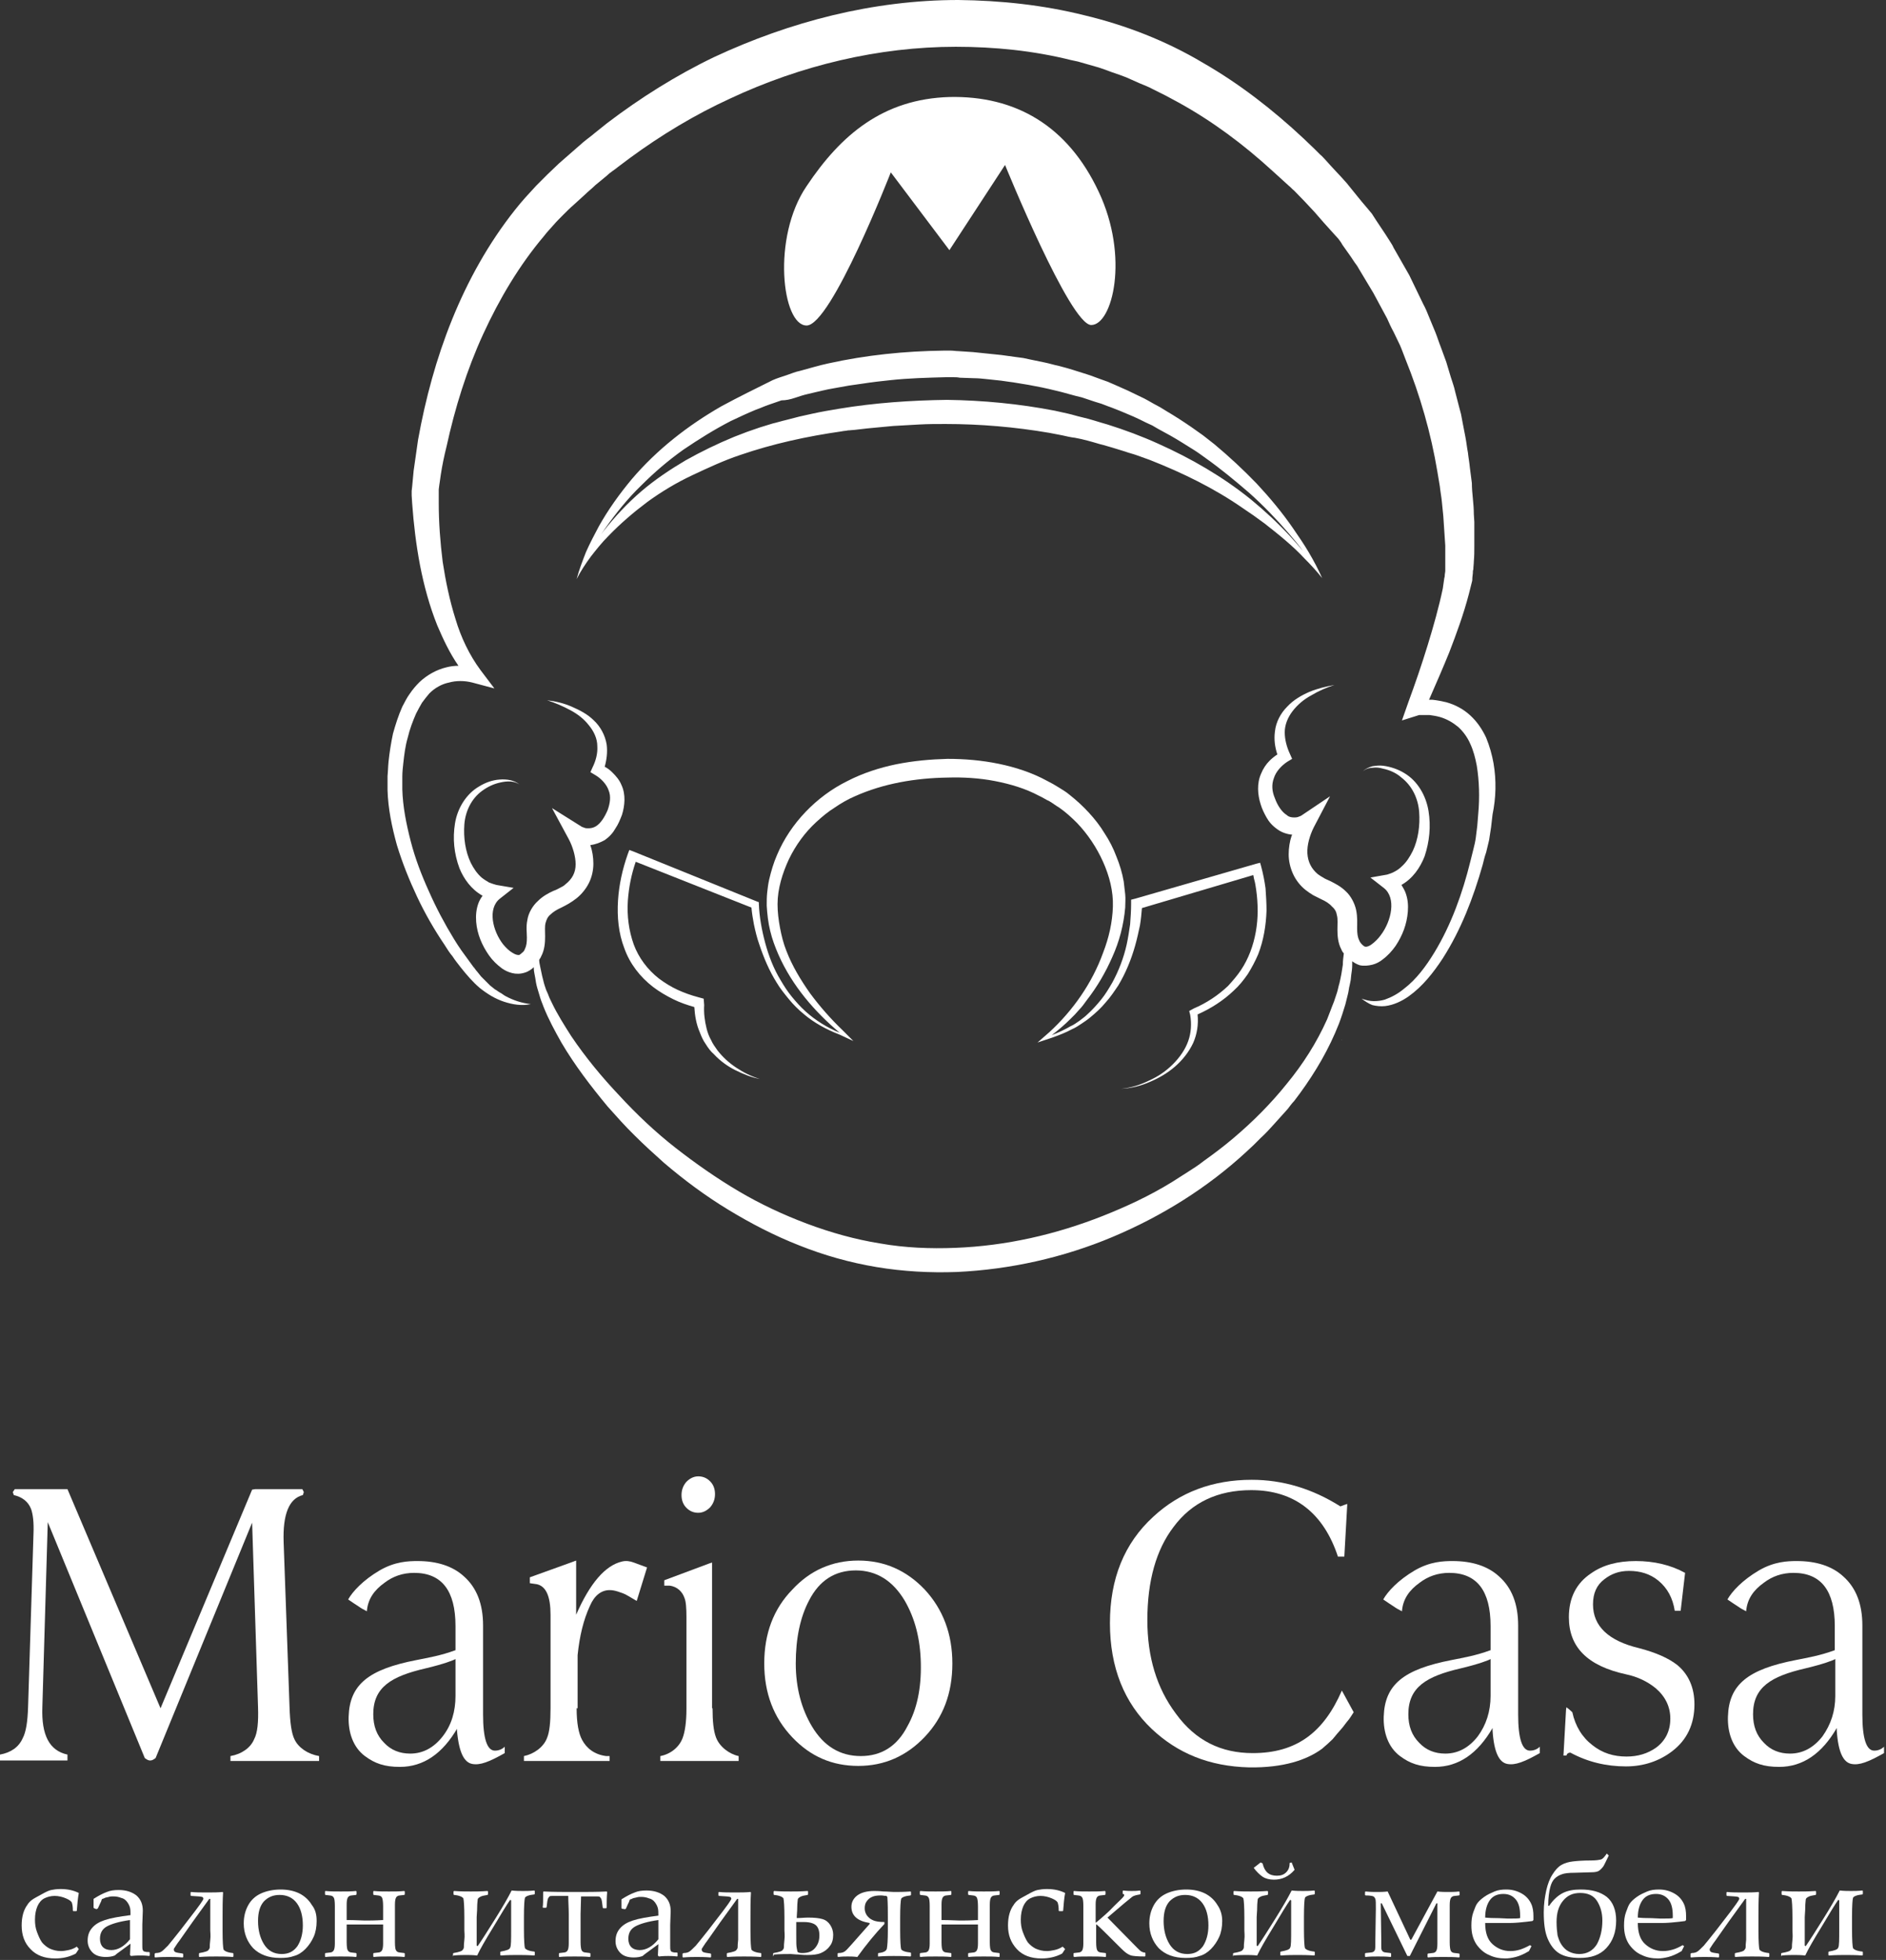 <?xml version="1.0" encoding="UTF-8"?> <svg xmlns="http://www.w3.org/2000/svg" width="383" height="398" viewBox="0 0 383 398" fill="none"><rect x="0" y="0" width="383" height="398" fill="#333333" stroke="none"/><path d="M272.399 211.2C272.499 211.2 272.499 211.2 272.399 211.2L272.499 211.1C272.499 211.1 272.499 211.2 272.399 211.2Z" fill="white"></path><path d="M253.4 197.8C254.2 196.5 254.9 195.2 255.5 193.8C256.6 191 257.1 187.9 257.2 184.9C257.2 183.4 257.1 181.9 257 180.4C256.8 178.9 256.5 177.4 256.1 175.9L255.9 175.2L255.1 175.4L230.5 182.5L229.7 182.7V183.6C229.7 184.9 229.6 186.3 229.5 187.7C229.3 189.1 229.1 190.4 228.8 191.8C228.2 194.5 227.2 197.1 225.9 199.5C225.2 200.7 224.5 201.9 223.6 203C222.7 204.1 221.8 205.1 220.8 206C220.3 206.5 219.7 206.9 219.2 207.3C218.6 207.7 218.1 208.1 217.4 208.4C216.2 209.1 214.9 209.7 213.6 210.2C214.9 209.2 216.2 208.1 217.4 206.9L218.3 206L219.1 205.1C219.7 204.5 220.2 203.8 220.7 203.1C222.8 200.4 224.5 197.5 225.9 194.3C227.3 191.2 228.2 187.8 228.5 184.3C228.5 183.4 228.6 182.5 228.5 181.6C228.4 180.7 228.3 179.8 228.2 179C227.9 177.3 227.4 175.6 226.7 173.9C226.1 172.3 225.3 170.7 224.3 169.2C223.4 167.7 222.3 166.3 221.1 165C219.9 163.7 218.6 162.5 217.2 161.4C216.5 160.8 215.8 160.4 215 159.9C214.2 159.4 213.5 159 212.7 158.6C209.6 156.9 206.2 155.8 202.8 155.1C199.4 154.4 195.9 154.1 192.4 154.1C188.9 154.2 185.5 154.5 182 155.2C178.6 155.9 175.2 157 172.1 158.6C165.8 161.7 160.5 167.2 157.8 173.6C157.1 175.2 156.6 176.9 156.2 178.6C156 179.5 155.9 180.3 155.8 181.2C155.7 182.1 155.7 183 155.7 183.9C155.8 185.6 156 187.4 156.4 189C156.8 190.7 157.4 192.3 158.1 193.9C160.9 200.2 165.4 205.4 170.5 209.7C168 208.7 165.6 207.2 163.6 205.4C162.6 204.5 161.7 203.5 160.8 202.4C159.9 201.3 159.2 200.2 158.5 199C157.1 196.7 156.1 194.1 155.4 191.5C154.7 188.9 154.2 186.2 154.1 183.5V183.2L153.8 183.1L128.6 172.9L127.8 172.6L127.5 173.4C126.4 176.5 125.7 179.7 125.5 182.9C125.3 186.2 125.6 189.5 126.8 192.6C127.9 195.7 130 198.4 132.6 200.4C133.9 201.4 135.3 202.2 136.7 202.9C138.1 203.6 139.6 204.1 141 204.5C141.1 206.2 141.4 208 142.1 209.6C142.4 210.4 142.8 211.3 143.3 212C143.8 212.8 144.3 213.5 145 214.1C146.2 215.4 147.7 216.5 149.3 217.3C150.9 218.1 152.6 218.8 154.3 219.1C152.6 218.6 151 217.8 149.5 216.8C148 215.8 146.8 214.7 145.7 213.3C145.2 212.6 144.7 211.9 144.4 211.2C144 210.5 143.7 209.7 143.5 208.9C143.1 207.3 142.9 205.7 143 204.1L142.9 202.8L141.8 202.5C140.3 202.1 138.9 201.6 137.6 201C136.3 200.4 135 199.6 133.8 198.7C131.5 196.9 129.7 194.5 128.7 191.8C127.7 189 127.3 186 127.5 182.9C127.7 180.2 128.2 177.6 129.1 175L152.6 184.3C152.7 185.5 152.9 186.6 153.1 187.7C153.4 189.1 153.7 190.4 154.2 191.8C155.1 194.5 156.2 197.1 157.7 199.5C158.4 200.7 159.3 201.8 160.2 202.9C161.1 204 162.1 205 163.2 205.9C165.3 207.7 167.9 209.1 170.5 210.1L173.3 211.4L171.1 209.2C168.7 206.9 166.5 204.4 164.5 201.7C162.6 199 160.9 196.2 159.7 193.1C159.1 191.6 158.7 190 158.4 188.4C158.1 186.8 157.9 185.2 157.9 183.6C157.9 180.5 158.9 177.3 160.2 174.5C161.6 171.6 163.5 169 165.8 166.9C167 165.8 168.2 164.8 169.5 164C170.8 163.1 172.2 162.3 173.6 161.7C179.4 159.1 185.9 158 192.4 157.9C195.6 157.8 198.9 158 202 158.6C205.1 159.2 208.2 160.1 211 161.6C211.7 161.9 212.4 162.4 213.1 162.7C213.8 163.1 214.4 163.6 215.1 164C216.4 164.9 217.6 166 218.7 167.1C220.9 169.4 222.7 172.1 224 175C225.3 177.9 226.1 181 226 184.1C225.9 187.3 225.2 190.4 224 193.5C221.8 199.6 217.9 205.2 213.1 209.6L210.7 211.7L213.7 210.7C215.1 210.2 216.4 209.7 217.7 209C218.4 208.7 219 208.3 219.6 207.9C220.2 207.5 220.8 207.1 221.4 206.6C222.5 205.7 223.6 204.7 224.5 203.6C225.5 202.5 226.3 201.3 227.1 200.1C228.6 197.6 229.7 194.9 230.5 192.1C230.9 190.7 231.2 189.3 231.5 187.9C231.7 186.7 231.8 185.6 231.9 184.4L254.5 177.7C254.6 178 254.6 178.3 254.7 178.6C254.9 179.3 255 180 255.1 180.7C255.3 182.1 255.4 183.5 255.4 185C255.4 187.8 254.9 190.7 253.9 193.3C253.4 194.6 252.8 195.8 252 197C251.2 198.2 250.3 199.2 249.4 200.2C247.4 202.1 245 203.7 242.4 204.8L241.5 205.3L241.7 206.1C242 207.9 241.9 209.7 241.3 211.4C240.7 213.1 239.6 214.7 238.2 216.1C236.8 217.5 235.2 218.6 233.4 219.4C231.6 220.3 229.7 220.9 227.7 221.1C229.7 221 231.7 220.5 233.5 219.7C235.4 218.9 237.1 217.9 238.6 216.6C240.1 215.3 241.4 213.7 242.3 211.8C243.1 210 243.4 208 243.2 206C245.9 204.8 248.4 203.2 250.5 201.2C251.6 200.2 252.5 199.1 253.4 197.8Z" fill="white"></path><path d="M303.299 155C302.999 153.3 302.499 151.5 301.799 149.8C300.999 148.1 299.999 146.6 298.599 145.3C297.199 144 295.499 143.1 293.699 142.6C292.799 142.4 291.899 142.2 290.899 142.1C290.699 142.1 290.399 142.1 290.199 142.1C291.599 138.9 292.999 135.7 294.299 132.5C295.799 128.6 297.199 124.8 298.299 120.6C298.399 120.1 298.599 119.5 298.699 119L298.899 118.2C298.999 117.9 298.999 117.6 298.999 117.3L299.099 116.4C299.099 116.1 299.099 115.9 299.199 115.6C299.199 115.1 299.299 114.5 299.299 114C299.399 112.9 299.399 111.9 299.399 110.8V109.2V107.6V106L299.299 104.4C299.299 103.3 299.199 102.3 299.099 101.2C298.999 100.2 298.899 99.1 298.899 98.1L298.499 95C298.399 93.9 298.199 92.9 298.099 91.9C297.899 90.9 297.799 89.8 297.599 88.8L296.999 85.7L296.699 84.1L296.299 82.6L295.499 79.5C295.299 78.5 294.899 77.5 294.599 76.5L293.699 73.5L292.599 70.5C292.199 69.5 291.899 68.5 291.499 67.5L290.299 64.6C289.899 63.6 289.499 62.6 288.999 61.7L287.599 58.8L286.199 55.9L284.599 53.1L282.999 50.3C282.799 49.8 282.499 49.4 282.199 48.9L281.299 47.5L279.499 44.8C279.199 44.3 278.899 43.9 278.599 43.4L277.599 42.2C276.199 40.6 274.899 38.9 273.499 37.2C272.099 35.6 270.599 34.1 269.199 32.5C268.799 32.1 268.499 31.7 268.099 31.4L266.999 30.3L264.699 28.1C258.499 22.3 251.699 17 244.199 12.7C236.799 8.3 228.599 5.1 220.199 3.1C211.799 1 203.199 0.1 194.599 0C185.999 0 177.399 1.1 169.099 3.1C160.799 5.1 152.699 8 144.999 11.6C137.299 15.3 129.999 19.9 123.299 25L120.799 27C119.999 27.7 119.099 28.3 118.299 29L115.899 31.1C115.099 31.8 114.299 32.5 113.499 33.2L111.199 35.4C110.399 36.2 109.699 36.9 108.899 37.7C108.199 38.5 107.399 39.3 106.699 40.1C105.999 40.9 105.299 41.7 104.599 42.6C99.199 49.4 94.999 57 91.799 64.9C88.599 72.8 86.399 81 84.899 89.3C84.599 91.4 84.299 93.5 83.999 95.6C83.899 96.7 83.799 97.7 83.699 98.8L83.599 99.7V99.9V100V100.2V100.6L83.699 102.2C83.999 106.4 84.499 110.6 85.299 114.8C86.099 118.9 87.199 123 88.799 127C89.999 129.8 91.299 132.6 93.099 135.2C92.299 135.2 91.499 135.3 90.699 135.5C88.599 136 86.699 137.1 85.199 138.5C84.499 139.2 83.799 140 83.199 140.9C82.599 141.7 82.199 142.6 81.699 143.5C80.899 145.3 80.299 147.2 79.799 149C79.399 150.9 79.099 152.8 78.899 154.7C78.799 155.7 78.799 156.6 78.699 157.6C78.699 158.1 78.699 158.6 78.699 159C78.699 159.5 78.699 160 78.699 160.4C78.799 164.2 79.599 168 80.599 171.6C81.699 175.2 83.099 178.7 84.699 182.1C86.299 185.5 88.199 188.8 90.299 191.9C90.799 192.7 91.299 193.5 91.899 194.2C92.399 195 92.999 195.7 93.599 196.5C94.799 198 95.999 199.4 97.399 200.6C98.899 201.8 100.499 202.8 102.299 203.4C104.099 204 105.999 204.3 107.799 203.9C105.899 203.7 104.199 203.1 102.699 202.3C102.299 202.1 101.999 201.8 101.599 201.6C101.199 201.4 100.899 201.1 100.499 200.9L99.499 200.1L98.599 199.2L97.699 198.3L96.899 197.3C96.599 197 96.399 196.6 96.099 196.3C95.799 195.9 95.599 195.6 95.299 195.2C94.799 194.5 94.199 193.7 93.699 193C93.199 192.3 92.699 191.5 92.199 190.7C90.299 187.6 88.599 184.4 87.099 181C85.599 177.7 84.299 174.3 83.399 170.8C82.499 167.3 81.799 163.8 81.699 160.3C81.699 159.9 81.699 159.4 81.699 159C81.699 158.6 81.699 158.1 81.699 157.7C81.699 156.8 81.799 155.9 81.899 155C82.099 153.2 82.299 151.5 82.799 149.8C83.199 148.1 83.799 146.5 84.499 144.9C84.899 144.1 85.299 143.4 85.699 142.7C86.199 142 86.699 141.4 87.199 140.8C88.299 139.7 89.699 138.9 91.199 138.6C91.899 138.4 92.699 138.3 93.499 138.3C94.299 138.3 95.099 138.4 95.899 138.6L100.399 139.8L97.599 136.1C95.299 133 93.599 129.4 92.499 125.7C91.299 121.9 90.499 118 89.899 114.1C89.399 110.1 89.099 106.1 89.099 102.2V100.7V100.1V100V99.8V99.4C89.199 98.4 89.399 97.4 89.499 96.5C89.799 94.5 90.199 92.6 90.699 90.6C92.399 82.8 94.799 75.1 98.099 67.9C101.399 60.7 105.499 53.8 110.499 47.9C111.099 47.1 111.799 46.4 112.399 45.7C112.999 45 113.699 44.3 114.399 43.6C115.099 42.9 115.799 42.2 116.499 41.6L118.699 39.6C119.399 38.9 120.199 38.3 120.899 37.6L123.199 35.7C123.899 35 124.799 34.5 125.499 33.9L127.899 32.1C134.299 27.4 141.099 23.3 148.299 20C162.599 13.3 178.399 9.5 194.099 9.5C201.999 9.5 209.899 10.3 217.499 12.2C217.999 12.3 218.499 12.4 218.899 12.5L220.299 12.9L223.099 13.7C223.999 14 224.899 14.3 225.899 14.7C226.799 15 227.699 15.3 228.699 15.7L231.399 16.9C232.299 17.3 233.199 17.6 234.099 18.1L236.699 19.4L237.999 20.1C238.399 20.3 238.899 20.6 239.299 20.8C246.199 24.6 252.499 29.3 258.399 34.7L260.599 36.7L261.699 37.7C262.099 38 262.399 38.4 262.799 38.7C264.199 40.1 265.599 41.6 266.899 43C268.199 44.5 269.499 46 270.799 47.4L271.799 48.5C272.099 48.9 272.399 49.3 272.599 49.7L274.299 52.1L275.099 53.3C275.399 53.7 275.699 54.1 275.899 54.5L277.399 57L278.899 59.5L280.299 62.1L281.699 64.7C282.099 65.6 282.499 66.5 282.999 67.4L284.299 70.1C284.699 71 284.999 71.9 285.399 72.9C288.399 80.3 290.599 88 291.899 95.8L292.399 98.8C292.499 99.8 292.699 100.8 292.799 101.8C292.899 102.8 292.999 103.8 293.099 104.8L293.199 106.3L293.299 107.8L293.399 109.3L293.499 110.8C293.499 111.8 293.499 112.8 293.499 113.8C293.499 114.3 293.499 114.8 293.499 115.3C293.499 115.5 293.499 115.8 293.499 116L293.399 116.7C293.399 116.9 293.399 117.1 293.299 117.4L293.199 118.1C293.099 118.6 293.099 119 292.999 119.5C292.199 123.3 291.099 127.2 289.899 131.1C288.699 135 287.399 138.8 285.999 142.6L284.699 146.3L288.199 145.2H288.399H288.699C288.899 145.2 289.099 145.2 289.199 145.2C289.599 145.2 289.899 145.2 290.299 145.2C290.999 145.3 291.699 145.4 292.399 145.6C293.799 146 294.999 146.7 296.099 147.6C297.099 148.5 297.999 149.7 298.599 151.1C299.199 152.4 299.599 153.9 299.899 155.5C300.399 158.6 300.499 161.9 300.199 165.2L299.999 167.7L299.699 170.1C299.599 170.9 299.399 171.7 299.199 172.5L298.599 174.9C296.999 181.4 294.699 187.8 291.299 193.4C289.599 196.2 287.599 198.9 285.099 200.8C283.899 201.8 282.599 202.5 281.199 203C280.499 203.2 279.799 203.3 278.999 203.3C278.199 203.3 277.399 203.1 276.499 202.8C277.199 203.3 277.899 203.8 278.699 204.1C279.499 204.3 280.399 204.4 281.299 204.3C282.999 204.1 284.699 203.3 286.099 202.3C288.899 200.3 291.099 197.5 292.999 194.6C296.699 188.8 299.199 182.3 301.099 175.6C301.299 174.8 301.499 173.9 301.799 173.1C301.999 172.3 302.199 171.4 302.399 170.6L302.799 168L303.099 165.4C303.799 162 303.899 158.5 303.299 155Z" fill="white"></path><path d="M146.5 82.5C139.7 86.4 133.4 91.3 128.3 97.3C125.8 100.3 123.5 103.5 121.6 106.9C120.7 108.6 119.8 110.3 119 112.1C118.3 113.9 117.6 115.7 117.1 117.6C117.9 116 118.9 114.5 120 113C121.1 111.6 122.2 110.2 123.5 108.9C126 106.3 128.7 104 131.5 101.9C134.4 99.8 137.4 98 140.6 96.5C143.8 95 147 93.5 150.3 92.4C157 90.1 163.9 88.6 170.9 87.6C171.3 87.5 171.8 87.5 172.2 87.4C172.6 87.4 173.1 87.3 173.5 87.3L176.1 87C177.9 86.8 179.6 86.7 181.4 86.5C183.2 86.4 185 86.3 186.7 86.2C188.5 86.1 190.2 86.1 192 86.1C199 86.1 206.1 86.7 213.1 87.9L215.7 88.4C216.6 88.6 217.4 88.8 218.3 88.9C220 89.2 221.7 89.7 223.4 90.2C224.3 90.4 225.1 90.7 225.9 90.9L227.2 91.3L228.5 91.7C229.3 92 230.2 92.2 231 92.5L233.5 93.4C240.1 96 246.5 99.1 252.4 103.2C253.1 103.7 253.9 104.2 254.6 104.7L256.8 106.3C258.2 107.4 259.6 108.5 261 109.7C262.4 110.9 263.7 112.1 264.9 113.4C266.2 114.7 267.4 116 268.5 117.4C267.7 115.6 266.8 113.9 265.8 112.2C264.8 110.5 263.7 108.9 262.6 107.3C260.4 104.1 257.9 101.1 255.2 98.2C252.5 95.4 249.6 92.7 246.6 90.2C245.8 89.6 245.1 89 244.3 88.4L241.9 86.7C240.3 85.6 238.6 84.5 236.9 83.5L235.6 82.7L234.3 82C233.4 81.5 232.6 81 231.7 80.6L229 79.3C228.1 78.9 227.2 78.5 226.3 78.1L224.9 77.5L223.5 77C222.6 76.7 221.7 76.3 220.7 76C218.8 75.4 217 74.8 215 74.3C214 74.1 213.1 73.8 212.1 73.6L209.2 73C208.7 72.9 208.2 72.8 207.8 72.7L206.3 72.5L203.4 72.1C202.4 72 201.4 71.9 200.5 71.8C199.5 71.7 198.5 71.6 197.6 71.5L194.6 71.3C194.1 71.3 193.6 71.2 193.1 71.2H191.6C183.7 71.3 175.9 72.1 168.2 73.8C166.3 74.2 164.4 74.8 162.5 75.3C161.5 75.5 160.6 75.9 159.7 76.2C158.8 76.5 157.8 76.8 156.9 77.2C153.5 78.9 150 80.6 146.5 82.5ZM161.4 80.8C162.3 80.5 163.2 80.2 164.1 80C165.9 79.6 167.7 79.1 169.6 78.8L172.4 78.3L175.2 77.9C177.1 77.6 178.9 77.4 180.8 77.2C184.5 76.8 188.3 76.7 192.1 76.6H193.5C194 76.6 194.4 76.6 194.9 76.7L197.7 76.8C198.6 76.8 199.6 76.9 200.5 77C201.4 77.1 202.4 77.2 203.3 77.3C207 77.8 210.7 78.4 214.3 79.3C216.1 79.7 217.9 80.3 219.7 80.7C220.6 81 221.5 81.3 222.4 81.6L223.7 82L225 82.5C225.9 82.8 226.8 83.2 227.6 83.5L230.2 84.6C231.1 85 231.9 85.4 232.7 85.8L234 86.4L235.2 87.1C236.9 88 238.5 88.9 240.1 89.9L242.5 91.4C243.3 91.9 244.1 92.5 244.8 93C247.9 95.2 250.8 97.6 253.7 100.1C256.5 102.6 259.2 105.4 261.7 108.3C262.7 109.5 263.7 110.6 264.6 111.9C263.8 110.9 262.9 109.9 262 108.9C259.5 106.2 256.8 103.7 254 101.4C248.3 96.8 241.9 93.1 235.2 90.1C231.9 88.6 228.4 87.3 224.9 86.2C223.1 85.7 221.4 85.1 219.6 84.7C218.7 84.5 217.8 84.2 216.9 84L214.2 83.4C207 82 199.6 81.3 192.3 81.2C185 81.3 177.6 81.8 170.4 83C168.6 83.3 166.8 83.6 165 84L162.3 84.6L159.6 85.3C158.7 85.5 157.8 85.8 156.9 86L154.3 86.8C153.4 87.1 152.6 87.4 151.7 87.7L150.4 88.2L149.1 88.7C145.7 90.1 142.4 91.7 139.2 93.5C136 95.4 133 97.4 130.2 99.8C127.4 102.2 124.9 104.9 122.6 107.8C122.2 108.3 121.8 108.9 121.4 109.5C121.9 108.8 122.4 108 122.9 107.3C125.1 104.2 127.5 101.2 130.2 98.6C132.9 95.9 135.7 93.5 138.8 91.3C141.9 89.2 145.1 87.2 148.4 85.5C150.1 84.7 151.8 83.9 153.5 83.2C154.4 82.9 155.2 82.5 156.1 82.2L158.7 81.3C159.6 81.3 160.5 81.1 161.4 80.8Z" fill="white"></path><path d="M163.8 37.8C156.7 48.2 158.8 66.1 163.8 66.1C168.8 66.1 180.9 35 180.9 35L192.8 50.8L204.1 33.5C204.1 33.5 217.3 66 221.6 66C225.9 66 229.4 52.2 223.1 38.9C216.8 25.5 206.2 19.4 192.8 19.7C179.4 20.1 170.8 27.3 163.8 37.8Z" fill="white"></path><path d="M278.699 195.9C279.499 195.7 280.199 195.3 280.699 194.9C281.799 194.1 282.699 193.1 283.399 192.1C284.799 190 285.699 187.7 285.899 185.1C285.999 183.8 285.899 182.5 285.399 181.2C285.199 180.7 284.899 180.2 284.599 179.7C286.899 178.4 288.399 176.2 289.299 173.9C290.299 170.9 290.599 167.8 290.099 164.7C289.599 161.6 287.899 158.6 285.199 157C283.899 156.2 282.399 155.7 280.899 155.5C280.099 155.4 279.399 155.5 278.699 155.6C277.999 155.8 277.299 156.1 276.799 156.6C277.399 156.1 278.099 155.9 278.799 155.9C279.499 155.8 280.199 155.9 280.899 156.1C282.299 156.4 283.599 157 284.599 157.9C286.799 159.6 287.999 162.2 288.199 164.9C288.399 167.6 287.999 170.5 286.899 172.8C286.299 174 285.599 175.1 284.699 175.9C284.299 176.3 283.799 176.7 283.199 177C282.699 177.3 281.999 177.5 281.699 177.6L278.299 178.2L280.999 180.3C283.599 182.3 282.599 187 280.399 189.9C279.899 190.6 279.199 191.3 278.499 191.8C277.799 192.3 277.299 192.3 277.099 192.2C276.999 192.1 276.899 192.1 276.599 191.8C276.299 191.5 276.099 191.2 275.999 190.9C275.699 190.3 275.599 189.5 275.599 188.5C275.599 187.5 275.699 186.3 275.399 184.8C275.099 183.4 274.299 181.9 273.299 181C272.299 180 271.099 179.4 270.099 178.9C269.499 178.6 269.099 178.5 268.699 178.2C268.299 178 267.899 177.7 267.599 177.5C266.299 176.4 265.599 175 265.499 173.3C265.399 171.6 265.999 169.6 266.799 168L270.099 161.7L264.299 165.6C264.199 165.7 263.799 165.8 263.599 165.9C263.299 166 262.999 166 262.799 166C262.299 166 261.699 165.9 261.299 165.5C260.299 164.9 259.399 163.5 258.899 162.1C258.299 160.7 258.199 159.3 258.699 158C259.099 156.7 260.199 155.5 261.399 154.7L262.399 154.1L261.999 153.2C261.299 151.7 260.899 150.2 260.899 148.7C260.899 147.2 261.499 145.7 262.499 144.4C263.499 143.1 264.799 142 266.299 141.2C267.799 140.3 269.399 139.6 270.999 139.1C269.299 139.4 267.599 139.8 265.899 140.5C264.299 141.2 262.699 142.1 261.399 143.5C260.099 144.8 259.099 146.6 258.899 148.6C258.699 150.2 258.899 151.7 259.399 153.2C258.799 153.6 258.299 154 257.799 154.5C257.099 155.2 256.499 156.1 256.099 157.1C255.199 159.1 255.399 161.4 255.999 163.3C256.299 164.3 256.699 165.1 257.199 166C257.699 166.9 258.399 167.7 259.399 168.4C260.199 169 261.299 169.4 262.399 169.5C262.399 169.6 262.399 169.6 262.299 169.7C261.899 170.9 261.699 172.2 261.699 173.5C261.699 174.8 261.999 176.2 262.599 177.5C263.199 178.8 264.099 179.9 265.099 180.7C265.599 181.1 266.199 181.5 266.699 181.8C267.299 182.1 267.899 182.4 268.299 182.6C269.199 183 269.999 183.5 270.499 184.1C271.099 184.6 271.399 185.2 271.499 185.9C271.699 186.6 271.599 187.6 271.599 188.8C271.599 190 271.699 191.5 272.399 192.8C272.499 193.1 272.699 193.4 272.899 193.6C272.799 194.4 272.699 195.1 272.699 195.9C272.599 196.6 272.499 197.2 272.399 197.8L272.199 198.8L271.999 199.7C271.799 200.3 271.699 201 271.499 201.6L270.899 203.4C270.399 204.6 269.999 205.8 269.499 207C267.399 211.7 264.599 216.1 261.299 220.1C258.099 224.1 254.399 227.8 250.499 231.1C248.499 232.8 246.499 234.3 244.399 235.8C243.399 236.6 242.299 237.3 241.199 238C240.099 238.7 238.999 239.4 237.899 240.1C233.499 242.8 228.799 245 223.999 246.9C214.399 250.7 204.299 253 193.999 253.4C188.899 253.6 183.799 253.4 178.699 252.5C173.699 251.7 168.699 250.3 163.899 248.5C159.099 246.7 154.399 244.5 149.999 241.9C145.599 239.3 141.299 236.3 137.199 233.1C133.099 229.9 129.299 226.3 125.799 222.5C122.199 218.7 118.899 214.7 115.999 210.4C114.599 208.2 113.199 206 112.099 203.7C111.799 203.1 111.499 202.5 111.299 201.9L110.899 201L110.599 200.1C110.399 199.5 110.299 198.9 110.099 198.2C109.999 197.6 109.799 196.9 109.699 196.3C109.599 195.8 109.499 195.4 109.499 194.9C109.599 194.7 109.799 194.5 109.899 194.2C110.599 192.9 110.699 191.4 110.699 190.2C110.699 189 110.599 188.1 110.799 187.4C110.999 186.7 111.199 186.2 111.799 185.7C112.299 185.2 113.099 184.7 113.999 184.3C114.399 184.1 114.999 183.8 115.499 183.5C115.999 183.2 116.599 182.8 117.099 182.4C118.099 181.6 118.999 180.5 119.599 179.3C120.199 178.1 120.499 176.7 120.499 175.4C120.499 174.1 120.299 172.8 119.899 171.7V171.6C120.899 171.5 121.899 171.1 122.799 170.6C123.799 169.9 124.499 169.1 124.999 168.2C125.599 167.3 125.899 166.5 126.299 165.5C126.899 163.6 127.099 161.3 126.199 159.4C125.799 158.4 125.099 157.6 124.399 156.9C123.899 156.4 123.399 156 122.799 155.7C123.199 154.3 123.399 152.7 123.199 151.2C122.899 149.3 121.899 147.5 120.599 146.3C119.299 145 117.699 144.2 116.099 143.5C114.499 142.8 112.799 142.4 111.099 142.2C112.699 142.7 114.299 143.4 115.799 144.2C117.299 145 118.599 146 119.599 147.3C120.599 148.5 121.299 150 121.299 151.5C121.399 153 120.999 154.5 120.299 155.9L119.899 156.8L120.899 157.4C122.099 158.1 123.199 159.3 123.599 160.5C124.099 161.7 123.899 163.1 123.399 164.5C122.799 165.9 121.999 167.2 120.999 167.8C120.499 168.1 119.999 168.2 119.499 168.2C119.199 168.2 118.899 168.2 118.699 168.1C118.399 168 118.099 167.9 117.999 167.8L112.099 164.1L115.499 170.4C116.299 171.9 116.899 173.9 116.899 175.5C116.899 177.2 116.199 178.5 114.799 179.6C114.499 179.9 114.099 180.1 113.699 180.3C113.299 180.5 112.999 180.7 112.399 180.9C111.299 181.4 110.199 182 109.199 183C108.199 183.9 107.299 185.4 107.099 186.8C106.799 188.2 106.999 189.4 106.999 190.4C106.999 191.4 106.899 192.1 106.599 192.7C106.499 193 106.299 193.3 105.999 193.5C105.699 193.8 105.599 193.8 105.499 193.9C105.299 194 104.699 193.9 104.099 193.5C103.399 193.1 102.799 192.5 102.199 191.8C99.999 189 98.999 184.5 101.499 182.5L104.299 180.3L100.799 179.7C100.399 179.6 99.799 179.4 99.299 179.2C98.799 178.9 98.299 178.6 97.799 178.2C96.899 177.4 96.199 176.4 95.599 175.2C94.499 172.9 94.099 170.1 94.299 167.4C94.499 164.8 95.699 162.2 97.899 160.6C98.999 159.8 100.199 159.2 101.599 158.9C102.899 158.6 104.499 158.5 105.599 159.4C104.499 158.4 102.899 158.2 101.499 158.3C99.999 158.4 98.599 158.9 97.299 159.7C94.699 161.2 92.899 164.1 92.399 167.2C91.899 170.3 92.199 173.3 93.299 176.3C94.199 178.5 95.699 180.6 97.999 181.9C97.699 182.3 97.399 182.8 97.199 183.3C96.699 184.6 96.599 185.9 96.699 187.2C96.899 189.7 97.899 192 99.299 194C99.999 195 100.899 195.9 101.999 196.7C102.599 197.1 103.199 197.4 103.999 197.6C104.799 197.8 105.699 197.8 106.599 197.5C107.299 197.3 107.999 196.8 108.399 196.4C108.399 196.5 108.399 196.5 108.399 196.6C108.399 197.3 108.599 197.9 108.699 198.6C108.799 199.3 108.899 199.9 109.099 200.6L109.399 201.6L109.699 202.6C109.899 203.3 110.199 203.9 110.399 204.5C111.399 207 112.699 209.4 113.999 211.7C116.699 216.3 119.999 220.6 123.399 224.7C124.299 225.7 125.199 226.7 126.099 227.7C126.999 228.7 127.899 229.6 128.899 230.6C130.799 232.5 132.799 234.3 134.799 236.1C138.899 239.6 143.199 242.8 147.799 245.6C152.399 248.4 157.199 250.9 162.299 252.9C167.299 254.9 172.599 256.4 177.999 257.3C183.399 258.2 188.899 258.5 194.299 258.3C205.099 257.8 215.899 255.4 225.899 251.2C235.899 247 245.199 241.2 253.099 233.9L254.599 232.5L255.999 231.1C256.999 230.2 257.899 229.2 258.799 228.2C259.699 227.2 260.599 226.2 261.499 225.2C261.899 224.7 262.299 224.1 262.799 223.6C263.199 223.1 263.599 222.5 263.999 222C267.199 217.6 269.899 213 271.899 207.9C272.399 206.6 272.799 205.3 273.199 204L273.699 202C273.899 201.3 273.899 200.7 274.099 200L274.299 199L274.399 198C274.499 197.3 274.599 196.7 274.599 196C274.599 195.7 274.599 195.4 274.599 195.2C274.999 195.5 275.499 195.8 276.099 196C276.899 196.2 277.899 196.1 278.699 195.9Z" fill="white"></path><path d="M16 395.8L15.4 396.7C14.1 397.4 12.7 397.7 11.2 397.7C9.1 397.7 7.4 397.1 6.2 395.8C5 394.6 4.4 393 4.4 391C4.4 390.1 4.5 389.3 4.7 388.6C4.9 387.9 5.2 387.3 5.5 386.9C5.8 386.4 6.1 386.1 6.5 385.8C6.9 385.5 7.5 385.2 8.4 384.7C9.3 384.2 9.9 383.9 10.4 383.8C10.9 383.7 11.5 383.6 12.3 383.6C13.8 383.6 15 383.9 16 384.4C15.8 385.5 15.7 386.7 15.6 388L15.5 388.1H14.9L14.8 388C14.8 387.2 14.7 386.7 14.6 386.4C14.5 386.1 14.1 385.8 13.4 385.5C12.7 385.2 11.9 385 11.1 385C10.3 385 9.6 385.2 9 385.5C8.4 385.8 7.9 386.4 7.6 387.1C7.3 387.8 7.1 388.7 7.1 389.8C7.1 390.7 7.2 391.5 7.5 392.3C7.8 393.1 8.1 393.8 8.5 394.4C8.9 394.9 9.5 395.4 10.1 395.7C10.8 396 11.5 396.2 12.4 396.2C12.9 396.2 13.4 396.1 13.9 396C14.4 395.9 15 395.7 15.6 395.3L16 395.8Z" fill="white"></path><path d="M19.601 387.7L19.101 387.5L19.001 387.4C19.001 387.2 19.001 387.1 19.001 386.8V385.6C20.101 384.9 20.901 384.5 21.701 384.2C22.401 383.9 23.201 383.8 24.101 383.8C25.601 383.8 26.801 384.2 27.701 384.9C28.601 385.7 29.001 386.7 29.001 388L28.901 390.8V395C28.901 395.5 28.901 395.8 29.001 396C29.101 396.2 29.201 396.3 29.401 396.3C29.601 396.4 29.901 396.4 30.301 396.4L30.401 396.5V397.1L30.301 397.2C29.501 397.1 28.901 397.1 28.501 397.1C28.101 397.1 27.501 397.1 26.601 397.2L26.401 397L26.501 394.7L24.601 396.1C23.901 396.6 23.501 396.9 23.301 397.1C22.801 397.3 22.201 397.4 21.501 397.4C20.301 397.4 19.401 397.1 18.801 396.5C18.201 395.9 17.801 395.1 17.801 394.1C17.801 393 18.101 392.2 18.701 391.5C19.301 390.8 20.101 390.3 21.301 389.9C22.501 389.5 24.201 389.2 26.501 388.9C26.501 388.3 26.501 387.8 26.401 387.4C26.301 387 26.101 386.6 25.801 386.2C25.501 385.8 25.101 385.5 24.601 385.4C24.101 385.2 23.601 385.1 23.001 385.1C22.701 385.1 22.401 385.1 22.101 385.2C21.801 385.3 21.501 385.3 21.301 385.4C21.101 385.5 20.901 385.6 20.801 385.6C20.701 385.6 20.701 385.7 20.601 385.9C20.601 386 20.501 386.2 20.301 386.6C20.201 386.9 20.001 387.2 19.901 387.5L19.601 387.7ZM26.401 389.9C24.201 390.2 22.601 390.7 21.701 391.2C20.801 391.7 20.301 392.5 20.301 393.7C20.301 394.4 20.501 395 20.901 395.4C21.301 395.8 21.901 396 22.601 396C23.901 396 25.201 395.3 26.401 393.8V389.9Z" fill="white"></path><path d="M31.5 396.7L31.6 396.6C32.1 396.6 32.5 396.5 32.8 396.3C33.1 396.1 33.5 395.7 34.1 395.1C34.6 394.5 35.5 393.4 36.6 392L39.6 388.1C40.5 386.9 41 386.2 41.1 386C41.2 385.8 41.3 385.7 41.3 385.6C41.3 385.4 41.2 385.2 41 385.2C40.8 385.1 40.1 385.1 38.8 385L38.7 384.9V384.3L38.8 384.2C39.7 384.3 40.8 384.3 42.1 384.3C43.2 384.3 44.3 384.3 45.2 384.2L45.3 384.3C45.2 385.9 45.2 387.6 45.2 389.4V392.1C45.2 394.3 45.3 395.6 45.4 395.9C45.6 396.2 46.2 396.5 47.3 396.6L47.4 396.7V397.3L47.3 397.4C45.9 397.3 44.8 397.3 43.9 397.3C43 397.3 41.9 397.3 40.5 397.4L40.4 397.3V396.7L40.5 396.6C41.1 396.5 41.5 396.4 41.8 396.3C42.1 396.2 42.3 396.1 42.4 395.9C42.5 395.8 42.6 395.6 42.6 395.4C42.6 395.2 42.6 394.7 42.7 393.9C42.8 393.1 42.7 392.4 42.7 392V385.6H42.5L39.1 390.3L36.5 394C35.8 394.9 35.5 395.5 35.4 395.6C35.3 395.7 35.3 395.8 35.3 395.9C35.3 396.1 35.4 396.3 35.6 396.4C35.8 396.5 36.3 396.6 37.1 396.7L37.2 396.8V397.4L37.1 397.5C35.9 397.4 35 397.4 34.3 397.4C33.6 397.4 32.7 397.4 31.5 397.5L31.4 397.4V396.7H31.5Z" fill="white"></path><path d="M64.3 390.1C64.3 391.3 64.1 392.4 63.7 393.3C63.3 394.2 62.7 395.1 62 395.8C61.3 396.5 60.5 397 59.7 397.2C58.9 397.5 58 397.6 56.9 397.6C54.5 397.6 52.7 396.9 51.4 395.6C50.2 394.3 49.5 392.6 49.5 390.6C49.5 389.2 49.8 388 50.4 386.9C51 385.8 51.9 385 53 384.5C54.1 384 55.5 383.7 57 383.7C58.5 383.7 59.8 384 60.8 384.5C61.8 385 62.7 385.8 63.3 386.8C64.1 387.8 64.3 388.9 64.3 390.1ZM61.5 391C61.5 389.1 61.1 387.6 60.3 386.5C59.5 385.4 58.3 384.8 56.8 384.8C55.5 384.8 54.5 385.2 53.6 386.1C52.8 387 52.4 388.3 52.4 390.1C52.4 391.9 52.8 393.5 53.6 394.8C54.4 396.1 55.6 396.8 57.2 396.8C58.6 396.8 59.6 396.3 60.4 395.2C61.1 394.1 61.5 392.7 61.5 391Z" fill="white"></path><path d="M70.4 389.9C72.2 389.9 73.4 390 74.1 390C74.9 390 76.1 390 77.8 389.9V389.5C77.8 388.8 77.8 388 77.8 387.1C77.8 386.2 77.7 385.6 77.6 385.4C77.5 385.2 77.4 385.1 77.2 385C77 384.9 76.6 384.9 75.9 384.8L75.8 384.7V384.1L75.9 384C76.9 384.1 77.9 384.1 79 384.1C80.1 384.1 81.2 384.1 82.1 384L82.2 384.1V384.7L82.1 384.8C81.4 384.9 80.9 384.9 80.8 385C80.6 385.1 80.5 385.2 80.4 385.4C80.3 385.6 80.2 386 80.2 386.8C80.2 387.5 80.2 388.4 80.2 389.5V391.9V394.4C80.2 395.3 80.3 395.9 80.4 396C80.5 396.2 80.6 396.3 80.8 396.4C81 396.5 81.4 396.5 82.1 396.6L82.2 396.7V397.3L82.1 397.4C81.1 397.3 80.1 397.3 79 397.3C77.9 397.3 76.8 397.3 75.9 397.4L75.8 397.3V396.7L75.9 396.6C76.6 396.5 77.1 396.5 77.2 396.4C77.4 396.3 77.5 396.2 77.6 396C77.7 395.8 77.8 395.4 77.8 394.7C77.8 394 77.8 393.1 77.8 391.9V390.8C76.7 390.8 75.5 390.8 74.1 390.8C72.9 390.8 71.6 390.8 70.4 390.8V391.9C70.4 392.6 70.4 393.5 70.4 394.4C70.4 395.3 70.5 395.9 70.6 396C70.7 396.2 70.8 396.3 71 396.4C71.2 396.5 71.6 396.5 72.3 396.6L72.4 396.7V397.3L72.3 397.4C71.3 397.3 70.3 397.3 69.2 397.3C68.1 397.3 67 397.3 66.1 397.4L66 397.3V396.7L66.1 396.6C66.8 396.5 67.3 396.5 67.4 396.4C67.6 396.3 67.7 396.2 67.8 396C67.9 395.8 68 395.4 68 394.7C68 394 68 393.1 68 391.9V389.5C68 388.8 68 387.9 68 387C68 386.1 67.9 385.5 67.8 385.4C67.7 385.2 67.6 385.1 67.4 385C67.2 384.9 66.8 384.9 66.1 384.8L66 384.7V384.1L66.1 384C67.1 384.1 68.1 384.1 69.2 384.1C70.3 384.1 71.4 384.1 72.3 384L72.4 384.1V384.7L72.3 384.8C71.6 384.9 71.1 384.9 71 385C70.8 385.1 70.7 385.2 70.6 385.4C70.5 385.6 70.4 386 70.4 386.7C70.4 387.4 70.4 388.3 70.4 389.5V389.9Z" fill="white"></path><path d="M92 397.3V396.7L92.1 396.6C92.7 396.5 93.1 396.4 93.4 396.3C93.7 396.2 93.9 396.1 94 395.9C94.1 395.8 94.2 395.6 94.2 395.4C94.2 395.2 94.2 394.7 94.3 393.9C94.4 393.1 94.3 392.4 94.3 392V389.4C94.3 387.2 94.2 385.9 94.1 385.5C93.9 385.2 93.3 384.9 92.2 384.8L92.1 384.7V384.1L92.2 384C93.6 384.1 94.7 384.1 95.6 384.1C96.5 384.1 97.6 384.1 99 384L99.1 384.1V384.7L99 384.8C98.4 384.9 97.9 385 97.7 385.1C97.5 385.2 97.3 385.3 97.2 385.4C97.1 385.5 97 385.6 97 385.8C97 386 96.9 386.5 96.9 387.3C96.9 388.2 96.8 388.8 96.8 389.3V395.1L97 395.2C97.9 393.9 99.1 392 100.6 389.6C102.1 387.2 103.2 385.3 103.9 383.9C104.8 384 105.6 384 106.2 384C106.8 384 107.6 384 108.5 383.9L108.6 384V384.6L108.5 384.7C107.4 384.8 106.7 385.1 106.6 385.4C106.5 385.7 106.4 387 106.4 389.2V391.8C106.4 394 106.5 395.3 106.6 395.6C106.8 395.9 107.4 396.2 108.5 396.3L108.6 396.4V397L108.5 397.1C107.1 397 106 397 105.1 397C104.2 397 103.1 397 101.7 397.1L101.6 397V396.4L101.7 396.3C102.8 396.1 103.5 395.9 103.6 395.5C103.8 395.2 103.8 393.9 103.8 391.7V385.9L103.6 385.8C102.9 386.8 101.8 388.6 100.2 391.3C98.6 393.9 97.5 395.8 96.9 397.1C96 397 95.2 397 94.7 397C94.1 397 93.2 397 92.1 397.1L92 397.3Z" fill="white"></path><path d="M110.3 384.2L110.4 384.1C112.3 384.2 114.4 384.2 116.8 384.2C119.2 384.2 121.3 384.2 123.2 384.1L123.3 384.2C123.2 385.4 123.2 386.5 123.2 387.4L123.1 387.5H122.5L122.4 387.4C122.3 386.4 122.2 385.8 122.1 385.6C122 385.4 121.9 385.3 121.8 385.2C121.7 385.1 121.4 385.1 121 385.1H118L117.9 388.7V391.9C117.9 392.6 117.9 393.4 117.9 394.3C117.9 395.2 118 395.8 118.1 396C118.2 396.2 118.3 396.3 118.5 396.4C118.7 396.5 119.1 396.5 119.8 396.6L119.9 396.7V397.3L119.8 397.4C118.8 397.3 117.8 397.3 116.7 397.3C115.6 397.3 114.5 397.3 113.6 397.4L113.5 397.3V396.7L113.6 396.6C114.3 396.5 114.8 396.5 114.9 396.4C115.1 396.3 115.2 396.2 115.3 396C115.4 395.8 115.5 395.4 115.5 394.6C115.5 393.9 115.5 393 115.5 391.9V388.7C115.5 387.5 115.4 386.3 115.4 385H112.4C112 385 111.7 385 111.6 385.1C111.5 385.2 111.4 385.3 111.3 385.5C111.2 385.7 111.1 386.3 111 387.3L110.9 387.4H110.3L110.2 387.3C110.3 386.9 110.3 385.9 110.3 384.2Z" fill="white"></path><path d="M126.9 387.7L126.3 387.6L126.2 387.5C126.2 387.3 126.2 387.2 126.2 386.9V385.7C127.3 385 128.1 384.6 128.9 384.3C129.6 384 130.4 383.9 131.3 383.9C132.8 383.9 134 384.3 134.9 385C135.8 385.8 136.2 386.8 136.2 388.1L136.1 390.9V395.1C136.1 395.6 136.1 395.9 136.2 396.1C136.3 396.3 136.4 396.4 136.6 396.4C136.8 396.5 137.1 396.5 137.5 396.5L137.6 396.6V397.2L137.5 397.3C136.7 397.2 136.1 397.2 135.7 397.2C135.3 397.2 134.7 397.2 133.8 397.3L133.6 397.1L133.7 394.8L131.8 396.2C131.1 396.7 130.7 397 130.5 397.2C130 397.4 129.4 397.5 128.7 397.5C127.5 397.5 126.6 397.2 126 396.6C125.4 396 125 395.2 125 394.2C125 393.1 125.3 392.3 125.9 391.6C126.5 390.9 127.3 390.4 128.5 390C129.7 389.6 131.4 389.3 133.7 389C133.7 388.4 133.7 387.9 133.6 387.5C133.5 387.1 133.3 386.7 133 386.3C132.7 385.9 132.3 385.6 131.8 385.5C131.3 385.3 130.8 385.2 130.2 385.2C129.9 385.2 129.6 385.2 129.3 385.3C129 385.4 128.7 385.4 128.5 385.5C128.3 385.6 128.1 385.7 128 385.7C127.9 385.7 127.9 385.8 127.8 386C127.8 386.1 127.7 386.3 127.5 386.7C127.4 387 127.2 387.3 127.1 387.6L126.9 387.7ZM133.7 389.9C131.5 390.2 129.9 390.7 129 391.2C128.1 391.7 127.6 392.5 127.6 393.7C127.6 394.4 127.8 395 128.2 395.4C128.6 395.8 129.2 396 129.9 396C131.2 396 132.5 395.3 133.7 393.8V389.9Z" fill="white"></path><path d="M138.701 396.7L138.801 396.6C139.301 396.6 139.701 396.5 140.001 396.3C140.301 396.1 140.701 395.7 141.301 395.1C141.801 394.5 142.701 393.4 143.801 392L146.801 388.1C147.701 386.9 148.201 386.2 148.301 386C148.401 385.8 148.501 385.7 148.501 385.6C148.501 385.4 148.401 385.2 148.201 385.2C148.001 385.1 147.301 385.1 146.001 385L145.901 384.9V384.3L146.001 384.2C146.901 384.3 148.001 384.3 149.301 384.3C150.401 384.3 151.501 384.3 152.401 384.2L152.501 384.3C152.401 385.9 152.401 387.6 152.401 389.4V392.1C152.401 394.3 152.501 395.6 152.601 395.9C152.801 396.2 153.401 396.5 154.501 396.6L154.601 396.7V397.3L154.501 397.4C153.101 397.3 152.001 397.3 151.101 397.3C150.201 397.3 149.101 397.3 147.701 397.4L147.601 397.3V396.7L147.701 396.6C148.301 396.5 148.701 396.4 149.001 396.3C149.301 396.2 149.501 396.1 149.601 395.9C149.701 395.8 149.801 395.6 149.801 395.4C149.801 395.2 149.801 394.7 149.901 393.9C149.901 393.1 149.901 392.4 149.901 392V385.6H149.701L146.301 390.3L143.701 394C143.001 394.9 142.701 395.5 142.601 395.6C142.501 395.7 142.501 395.8 142.501 395.9C142.501 396.1 142.601 396.3 142.801 396.4C143.001 396.5 143.501 396.6 144.301 396.7L144.401 396.8V397.4L144.301 397.5C143.101 397.4 142.201 397.4 141.501 397.4C140.801 397.4 139.901 397.4 138.701 397.5L138.601 397.4V396.7H138.701Z" fill="white"></path><path d="M157 397.3V396.7L157.1 396.6C157.7 396.5 158.1 396.4 158.4 396.3C158.7 396.2 158.9 396.1 159 395.9C159.1 395.8 159.2 395.6 159.2 395.4C159.2 395.2 159.2 394.7 159.3 393.9C159.4 393.1 159.3 392.4 159.3 392V389.4C159.3 387.2 159.2 385.9 159.1 385.5C158.9 385.2 158.3 384.9 157.2 384.8L157.1 384.7V384.1L157.2 384C158.6 384.1 159.7 384.1 160.6 384.1C161.5 384.1 162.6 384.1 164 384L164.1 384.1V384.7L164 384.8C163.4 384.9 162.9 385 162.7 385.1C162.5 385.2 162.3 385.3 162.2 385.4C162.1 385.5 162 385.6 162 385.8C162 386 161.9 386.5 161.9 387.3C161.9 388.2 161.8 388.8 161.8 389.3V389.5C162.6 389.5 163.4 389.4 164.1 389.4C165.4 389.4 166.3 389.5 167 389.7C167.7 389.9 168.2 390.3 168.6 390.9C169 391.5 169.2 392.2 169.2 392.9C169.2 393.8 169 394.6 168.5 395.2C168 395.9 167.4 396.3 166.7 396.6C166 396.9 165.1 397 163.9 397C163.6 397 163 397 162.2 396.9C161.5 396.9 160.9 396.8 160.6 396.8C159.7 396.8 158.6 396.8 157.2 396.9L157 397.3ZM161.7 390.3V392.9C161.7 394.3 161.7 395.2 161.8 395.6C161.9 396 161.9 396.3 162 396.4C162.1 396.5 162.4 396.6 162.9 396.6C164.1 396.6 164.9 396.3 165.5 395.6C166.1 394.9 166.4 394.1 166.4 393C166.4 392.4 166.3 391.9 166.1 391.5C165.9 391.1 165.6 390.8 165.1 390.6C164.6 390.4 164 390.3 163.2 390.3C162.9 390.3 162.4 390.3 161.7 390.3Z" fill="white"></path><path d="M178.301 397.3V396.7L178.401 396.6C179.401 396.5 180.001 396.2 180.101 395.7C180.201 395.2 180.301 394 180.301 392V389.7C180.301 388.1 180.301 386.6 180.201 385.2L180.001 385C179.601 385 179.301 384.9 178.901 384.9C178.101 384.9 177.501 385 177.101 385.2C176.601 385.4 176.301 385.7 176.001 386.1C175.701 386.5 175.601 387 175.601 387.5C175.601 388 175.701 388.4 176.001 388.9C176.301 389.3 176.701 389.7 177.201 389.9C177.801 390.2 178.601 390.3 179.601 390.3V390.7C177.701 392.7 175.901 394.9 174.101 397.4C173.301 397.3 172.701 397.3 172.101 397.3C171.601 397.3 171.001 397.3 170.201 397.4L170.101 397.3V396.7L170.201 396.6C170.801 396.6 171.201 396.5 171.501 396.3C171.701 396.2 172.201 395.7 172.801 395L176.601 390.7V390.5C174.101 390.1 172.901 389 172.901 387.2C172.901 386.3 173.301 385.5 174.101 384.9C174.901 384.3 176.101 384 177.501 384C177.801 384 178.501 384 179.401 384.1C180.301 384.1 181.001 384.2 181.501 384.2C182.401 384.2 183.501 384.2 184.901 384.1L185.001 384.2V384.8L184.901 384.9C183.801 385 183.101 385.3 183.001 385.6C182.901 386 182.801 387.2 182.801 389.4V392C182.801 394.2 182.901 395.5 183.001 395.8C183.101 396.1 183.801 396.4 184.901 396.5L185.001 396.6V397.2L184.901 397.3C183.501 397.2 182.401 397.2 181.501 397.2C180.801 397.2 179.801 397.2 178.401 397.3H178.301Z" fill="white"></path><path d="M191.201 389.9C193.001 389.9 194.201 390 194.901 390C195.701 390 196.901 390 198.601 389.9V389.5C198.601 388.8 198.601 388 198.601 387.1C198.601 386.2 198.501 385.6 198.401 385.4C198.301 385.2 198.201 385.1 198.001 385C197.801 384.9 197.401 384.9 196.701 384.8L196.601 384.7V384.1L196.701 384C197.701 384.1 198.701 384.1 199.801 384.1C200.901 384.1 202.001 384.1 202.901 384L203.001 384.1V384.7L202.901 384.8C202.201 384.9 201.701 384.9 201.601 385C201.401 385.1 201.301 385.2 201.201 385.4C201.101 385.6 201.001 386 201.001 386.8C201.001 387.5 201.001 388.4 201.001 389.5V391.9V394.4C201.001 395.3 201.101 395.9 201.201 396C201.301 396.2 201.401 396.3 201.601 396.4C201.801 396.5 202.201 396.5 202.901 396.6L203.001 396.7V397.3L202.901 397.4C201.901 397.3 200.901 397.3 199.801 397.3C198.701 397.3 197.601 397.3 196.701 397.4L196.601 397.3V396.7L196.701 396.6C197.401 396.5 197.901 396.5 198.001 396.4C198.201 396.3 198.301 396.2 198.401 396C198.501 395.8 198.601 395.4 198.601 394.7C198.601 394 198.601 393.1 198.601 391.9V390.8C197.501 390.8 196.301 390.8 194.901 390.8C193.701 390.8 192.401 390.8 191.201 390.8V391.9C191.201 392.6 191.201 393.5 191.201 394.4C191.201 395.3 191.301 395.9 191.401 396C191.501 396.2 191.601 396.3 191.801 396.4C192.001 396.5 192.401 396.5 193.101 396.6L193.201 396.7V397.3L193.101 397.4C192.101 397.3 191.101 397.3 190.001 397.3C188.901 397.3 187.801 397.3 186.901 397.4L186.801 397.3V396.7L186.901 396.6C187.601 396.5 188.101 396.5 188.201 396.4C188.401 396.3 188.501 396.2 188.601 396C188.701 395.8 188.801 395.4 188.801 394.7C188.801 394 188.801 393.1 188.801 391.9V389.5C188.801 388.8 188.801 387.9 188.801 387C188.801 386.1 188.701 385.5 188.601 385.4C188.501 385.2 188.401 385.1 188.201 385C188.001 384.9 187.601 384.9 186.901 384.8L186.801 384.7V384.1L186.901 384C187.901 384.1 188.901 384.1 190.001 384.1C191.101 384.1 192.201 384.1 193.101 384L193.201 384.1V384.7L193.101 384.8C192.401 384.9 191.901 384.9 191.801 385C191.601 385.1 191.501 385.2 191.401 385.4C191.301 385.6 191.201 386 191.201 386.7C191.201 387.4 191.201 388.3 191.201 389.5V389.9Z" fill="white"></path><path d="M216.3 395.8L215.7 396.7C214.4 397.4 213 397.7 211.5 397.7C209.4 397.7 207.7 397.1 206.5 395.8C205.3 394.5 204.7 393 204.7 391C204.7 390.1 204.8 389.3 205 388.6C205.2 387.9 205.5 387.3 205.8 386.9C206.1 386.4 206.4 386.1 206.8 385.8C207.2 385.5 207.8 385.2 208.7 384.7C209.6 384.2 210.2 383.9 210.7 383.8C211.2 383.7 211.8 383.6 212.6 383.6C214.1 383.6 215.3 383.9 216.3 384.4C216.1 385.5 216 386.7 215.9 388L215.8 388.1H215.1L215 388C215 387.2 214.9 386.7 214.8 386.4C214.7 386.1 214.3 385.8 213.6 385.5C212.9 385.2 212.1 385 211.3 385C210.5 385 209.8 385.2 209.2 385.5C208.6 385.8 208.1 386.4 207.8 387.1C207.5 387.8 207.3 388.7 207.3 389.8C207.3 390.7 207.4 391.5 207.7 392.3C208 393.1 208.3 393.8 208.7 394.4C209.1 394.9 209.7 395.4 210.3 395.7C211 396 211.7 396.2 212.6 396.2C213.1 396.2 213.6 396.1 214.1 396C214.6 395.9 215.2 395.7 215.8 395.3L216.3 395.8Z" fill="white"></path><path d="M218 397.3V396.7L218.1 396.6C218.8 396.5 219.3 396.5 219.4 396.4C219.6 396.3 219.7 396.2 219.8 396C219.9 395.8 220 395.4 220 394.7C220 394 220 393.1 220 391.9V389.5C220 388.8 220 387.9 220 387C220 386.1 219.9 385.5 219.8 385.4C219.7 385.2 219.6 385.1 219.4 385C219.2 384.9 218.8 384.9 218.1 384.8L218 384.7V384.1L218.1 384C219.1 384.1 220.1 384.1 221.2 384.1C222.4 384.1 223.4 384.1 224.4 384L224.5 384.1V384.7L224.4 384.8C223.7 384.9 223.2 384.9 223.1 385C222.9 385.1 222.8 385.2 222.7 385.4C222.6 385.6 222.5 386 222.5 386.7C222.5 387.4 222.5 388.3 222.5 389.5V390.4H222.6C223.9 389.3 225.1 388.3 226.2 387.1C227.3 386 228 385.4 228.1 385.2C228.2 385.1 228.3 385 228.3 384.8C228.3 384.7 228.2 384.6 228 384.6V384L228.1 383.9C228.9 384 229.5 384 229.8 384C230.3 384 230.8 384 231.5 383.9L231.6 384V384.6L231.5 384.7C230.9 384.8 230.3 384.9 229.9 385.2C229.5 385.5 227.8 386.9 224.9 389.4L230.9 395.5C231.3 395.9 231.6 396.2 231.8 396.3C232 396.4 232.2 396.5 232.5 396.5L232.6 396.6V397.2L232.5 397.3C231 397.3 230.1 397.2 229.7 397.1C229.4 397 229 396.8 228.6 396.5C228.2 396.2 227.5 395.5 226.6 394.6C224.7 392.7 223.4 391.4 222.7 390.8H222.6V391.9C222.6 392.7 222.6 393.5 222.6 394.4C222.6 395.3 222.7 395.8 222.8 396C222.9 396.2 223 396.3 223.2 396.4C223.4 396.5 223.8 396.5 224.5 396.6L224.6 396.7V397.3L224.5 397.4C223.5 397.3 222.5 397.3 221.3 397.3C220.1 397.3 219.1 397.3 218.2 397.4L218 397.3Z" fill="white"></path><path d="M248.2 390.1C248.2 391.3 248 392.4 247.6 393.3C247.2 394.2 246.6 395.1 245.9 395.8C245.2 396.5 244.4 397 243.6 397.2C242.8 397.5 241.9 397.6 240.8 397.6C238.4 397.6 236.6 396.9 235.3 395.6C234.1 394.3 233.4 392.6 233.4 390.6C233.4 389.2 233.7 388 234.3 386.9C234.9 385.8 235.8 385 236.9 384.5C238 384 239.4 383.7 240.9 383.7C242.4 383.7 243.7 384 244.7 384.5C245.7 385 246.6 385.8 247.2 386.8C247.9 387.8 248.2 388.9 248.2 390.1ZM245.4 391C245.4 389.1 245 387.6 244.2 386.5C243.4 385.4 242.2 384.8 240.7 384.8C239.4 384.8 238.4 385.2 237.5 386.1C236.7 387 236.3 388.3 236.3 390.1C236.3 391.9 236.7 393.5 237.5 394.8C238.3 396.1 239.5 396.8 241.1 396.8C242.5 396.8 243.5 396.3 244.3 395.2C245 394.1 245.4 392.7 245.4 391Z" fill="white"></path><path d="M250.4 397.3V396.7L250.5 396.6C251.1 396.5 251.5 396.4 251.8 396.3C252.1 396.2 252.3 396.1 252.4 395.9C252.5 395.8 252.6 395.6 252.6 395.4C252.6 395.2 252.6 394.7 252.7 393.9C252.8 393.1 252.7 392.4 252.7 392V389.4C252.7 387.2 252.6 385.9 252.5 385.5C252.3 385.2 251.7 384.9 250.6 384.8L250.5 384.7V384.1L250.6 384C252 384.1 253.1 384.1 254 384.1C254.9 384.1 256 384.1 257.4 384L257.5 384.1V384.7L257.4 384.8C256.8 384.9 256.3 385 256.1 385.1C255.9 385.2 255.7 385.3 255.6 385.4C255.5 385.5 255.4 385.6 255.4 385.8C255.4 386 255.3 386.5 255.3 387.3C255.3 388.2 255.2 388.8 255.2 389.3V395.1L255.4 395.2C256.3 393.9 257.5 392 259 389.6C260.5 387.2 261.6 385.3 262.3 383.9C263.2 384 264 384 264.6 384C265.2 384 266 384 266.9 383.9L267 384V384.6L266.9 384.7C265.8 384.8 265.1 385.1 265 385.4C264.9 385.7 264.8 387 264.8 389.2V391.8C264.8 394 264.9 395.3 265 395.6C265.2 395.9 265.8 396.2 266.9 396.3L267 396.4V397L266.9 397.1C265.5 397 264.4 397 263.5 397C262.6 397 261.5 397 260.1 397.1L260 397V396.4L260.1 396.3C261.2 396.1 261.9 395.9 262 395.5C262.2 395.2 262.2 393.9 262.2 391.7V385.9L262 385.8C261.3 386.8 260.2 388.6 258.6 391.3C257 393.9 255.9 395.8 255.3 397.1C254.4 397 253.6 397 253.1 397C252.5 397 251.6 397 250.5 397.1L250.4 397.3ZM254.6 379.3L256 378.2L256.4 378.4C256.8 380.1 257.7 380.9 259.3 380.9C260.1 380.9 260.7 380.7 261.2 380.2C261.7 379.7 261.9 379.1 261.9 378.3L262.3 378.2L262.9 379.7C261.7 381.1 260.3 381.7 258.7 381.7C257.8 381.7 257 381.5 256.4 381.1C255.8 380.7 255.1 380 254.6 379.3Z" fill="white"></path><path d="M291.9 384.1C292.7 384.2 293.4 384.2 294 384.2C294.7 384.2 295.5 384.2 296.3 384.1L296.4 384.2V384.8L296.3 384.9C295.6 385 295.1 385 295 385.1C294.8 385.2 294.7 385.3 294.6 385.5C294.5 385.7 294.4 386.1 294.4 386.9C294.4 387.6 294.4 388.5 294.4 389.6V392C294.4 392.7 294.4 393.5 294.4 394.4C294.4 395.3 294.5 395.9 294.6 396.1C294.7 396.3 294.8 396.4 295 396.5C295.2 396.6 295.6 396.6 296.3 396.7L296.4 396.8V397.4L296.3 397.5C295.3 397.4 294.3 397.4 293.1 397.4C291.9 397.4 290.9 397.4 290 397.5L289.9 397.4V396.8L290 396.7C290.7 396.6 291.2 396.6 291.3 396.5C291.5 396.4 291.6 396.3 291.7 396.1C291.8 395.9 291.9 395.5 291.9 394.7C291.9 394 291.9 393.1 291.9 392V386.5H291.7L286.3 397.2H285.8L280.6 386.5H280.4L280.5 393.9C280.5 394.4 280.5 394.8 280.5 394.9C280.5 395.5 280.5 395.9 280.6 396C280.7 396.2 280.8 396.3 281 396.4C281.2 396.5 281.7 396.5 282.4 396.6L282.5 396.7V397.3L282.4 397.4C281.5 397.3 280.7 397.3 279.8 397.3C279.1 397.3 278.2 397.3 277.3 397.4L277.2 397.3V396.7L277.3 396.6C278.1 396.5 278.6 396.5 278.8 396.4C279 396.3 279.1 396.2 279.2 396C279.3 395.8 279.3 395.1 279.3 393.9L279.4 387.6C279.4 386.5 279.4 385.9 279.3 385.6C279.2 385.4 279.1 385.2 278.9 385.1C278.7 385 278.2 384.9 277.3 384.9L277.2 384.8V384.2L277.3 384.1C278.3 384.2 279.1 384.2 279.6 384.2C280.2 384.2 281 384.2 281.8 384.1L286.4 393.9H286.6L291.9 384.1Z" fill="white"></path><path d="M311.001 395.2L310.501 396.2C309.501 396.8 308.601 397.2 307.801 397.4C307.001 397.6 306.301 397.7 305.701 397.7C304.501 397.7 303.401 397.5 302.401 397C301.401 396.6 300.501 395.8 299.801 394.8C299.101 393.7 298.801 392.5 298.801 391C298.801 390 298.901 389.1 299.201 388.3C299.501 387.5 299.701 386.9 300.001 386.5C300.301 386.1 300.701 385.7 301.401 385.2C302.101 384.7 302.801 384.4 303.501 384.1C304.201 383.8 305.001 383.7 305.901 383.7C307.101 383.7 308.101 384 309.001 384.5C309.901 385 310.501 385.7 310.901 386.5C311.301 387.3 311.401 388.2 311.401 389.1C311.401 389.4 311.401 389.7 311.401 389.9L311.201 390.1C310.501 390.2 309.601 390.3 308.501 390.4C307.401 390.5 306.601 390.5 306.301 390.5H301.601C301.601 392.5 302.101 393.9 303.101 394.8C304.101 395.7 305.301 396.2 306.701 396.2C307.401 396.2 308.001 396.1 308.701 395.9C309.301 395.7 310.001 395.4 310.701 395L311.001 395.2ZM301.601 389.4C301.801 389.4 302.401 389.5 303.601 389.5C304.801 389.5 305.601 389.6 306.201 389.6C307.601 389.6 308.401 389.6 308.701 389.5C308.701 389.3 308.701 389.1 308.701 389C308.701 387.5 308.401 386.4 307.801 385.7C307.201 385 306.401 384.6 305.301 384.6C304.101 384.6 303.201 385 302.601 385.8C302.001 386.6 301.601 387.8 301.601 389.4Z" fill="white"></path><path d="M326.3 376.4L326.7 376.8C326.2 377.8 325.9 378.5 325.6 379C325.3 379.4 325 379.7 324.7 379.9C324.4 380.1 323.9 380.2 323.1 380.2L319.8 380.3C318.6 380.3 317.7 380.4 317.2 380.6C316.6 380.8 316.1 381.1 315.7 381.5C315.3 381.9 315 382.5 314.8 383.3C314.6 384.1 314.4 385.3 314.4 387H314.6C315.4 385.8 316.4 384.9 317.4 384.4C318.4 383.9 319.6 383.7 321 383.7C323.3 383.7 325 384.2 326.3 385.2C327.5 386.2 328.2 387.8 328.2 390C328.2 392.4 327.5 394.2 326.2 395.6C324.9 397 323.1 397.6 320.8 397.6C319.1 397.6 317.7 397.3 316.7 396.7C315.7 396.1 314.9 395.1 314.3 393.7C313.7 392.3 313.5 390.5 313.5 388.3C313.5 386.7 313.7 385.3 314 383.9C314.3 382.6 314.7 381.5 315.3 380.6C315.8 379.8 316.4 379.1 317.1 378.7C317.8 378.3 318.6 378.1 319.4 378C320.2 377.9 321.5 377.8 323.1 377.8C324.1 377.8 324.7 377.7 325.1 377.6C325.5 377.5 325.8 377.1 326.3 376.4ZM316.1 390.3C316.1 391.4 316.2 392.3 316.3 393C316.5 393.7 316.7 394.3 317.1 394.9C317.5 395.5 318 396 318.6 396.3C319.2 396.6 319.9 396.8 320.7 396.8C322.3 396.8 323.5 396.1 324.3 394.8C325 393.5 325.4 391.9 325.4 390C325.4 388.4 325 387.1 324.3 386C323.6 384.9 322.4 384.4 320.9 384.4C319.4 384.4 318.3 384.9 317.4 386C316.5 387.1 316.1 388.5 316.1 390.3Z" fill="white"></path><path d="M342.001 395.2L341.501 396.2C340.501 396.8 339.601 397.2 338.801 397.4C338.001 397.6 337.301 397.7 336.701 397.7C335.501 397.7 334.401 397.5 333.401 397C332.401 396.6 331.501 395.8 330.801 394.8C330.101 393.7 329.801 392.5 329.801 391C329.801 390 329.901 389.1 330.201 388.3C330.501 387.5 330.701 386.9 331.001 386.5C331.301 386.1 331.701 385.7 332.401 385.2C333.101 384.7 333.801 384.4 334.501 384.1C335.201 383.8 336.001 383.7 336.901 383.7C338.101 383.7 339.101 384 340.001 384.5C340.901 385 341.501 385.7 341.901 386.5C342.301 387.3 342.401 388.2 342.401 389.1C342.401 389.4 342.401 389.7 342.401 389.9L342.201 390.1C341.501 390.2 340.601 390.3 339.501 390.4C338.401 390.5 337.601 390.5 337.301 390.5H332.601C332.601 392.5 333.101 393.9 334.101 394.8C335.101 395.7 336.301 396.2 337.701 396.2C338.401 396.2 339.001 396.1 339.701 395.9C340.401 395.7 341.001 395.4 341.701 395L342.001 395.2ZM332.601 389.4C332.801 389.4 333.401 389.5 334.601 389.5C335.801 389.5 336.601 389.6 337.201 389.6C338.601 389.6 339.401 389.6 339.701 389.5C339.701 389.3 339.701 389.1 339.701 389C339.701 387.5 339.401 386.4 338.801 385.7C338.201 385 337.401 384.6 336.301 384.6C335.101 384.6 334.201 385 333.601 385.8C333.001 386.6 332.601 387.8 332.601 389.4Z" fill="white"></path><path d="M343.401 396.7L343.501 396.6C344.001 396.6 344.401 396.5 344.701 396.3C345.001 396.1 345.401 395.7 346.001 395.1C346.501 394.5 347.401 393.4 348.501 392L351.501 388.1C352.401 386.9 352.901 386.2 353.001 386C353.101 385.8 353.201 385.7 353.201 385.6C353.201 385.4 353.101 385.2 352.901 385.2C352.701 385.1 352.001 385.1 350.701 385L350.601 384.9V384.3L350.701 384.2C351.601 384.3 352.701 384.3 354.001 384.3C355.101 384.3 356.201 384.3 357.101 384.2L357.201 384.3C357.101 385.9 357.101 387.6 357.101 389.4V392.1C357.101 394.3 357.201 395.6 357.301 395.9C357.501 396.2 358.101 396.5 359.201 396.6L359.301 396.7V397.3L359.201 397.4C357.801 397.3 356.701 397.3 355.801 397.3C354.901 397.3 353.801 397.3 352.401 397.4L352.301 397.3V396.7L352.401 396.6C353.001 396.5 353.401 396.4 353.701 396.3C354.001 396.2 354.201 396.1 354.301 395.9C354.401 395.8 354.501 395.6 354.501 395.4C354.501 395.2 354.501 394.7 354.601 393.9C354.601 393.1 354.601 392.4 354.601 392V385.6H354.401L351.001 390.3L348.401 394C347.701 394.9 347.401 395.5 347.301 395.6C347.201 395.7 347.201 395.8 347.201 395.9C347.201 396.1 347.301 396.3 347.501 396.4C347.701 396.5 348.201 396.6 349.001 396.7L349.101 396.8V397.4L349.001 397.5C347.801 397.4 346.901 397.4 346.201 397.4C345.501 397.4 344.601 397.4 343.401 397.5L343.301 397.4V396.7H343.401Z" fill="white"></path><path d="M361.7 397.3V396.7L361.8 396.6C362.4 396.5 362.8 396.4 363.1 396.3C363.4 396.2 363.6 396.1 363.7 395.9C363.8 395.8 363.9 395.6 363.9 395.4C363.9 395.2 363.9 394.7 364 393.9C364.1 393.1 364 392.4 364 392V389.4C364 387.2 363.9 385.9 363.8 385.5C363.6 385.2 363 384.9 361.9 384.8L361.8 384.7V384.1L361.9 384C363.3 384.1 364.4 384.1 365.3 384.1C366.2 384.1 367.3 384.1 368.7 384L368.8 384.1V384.7L368.7 384.8C368.1 384.9 367.6 385 367.4 385.1C367.2 385.2 367 385.3 366.9 385.4C366.8 385.5 366.7 385.6 366.7 385.8C366.7 386 366.6 386.5 366.6 387.3C366.6 388.2 366.5 388.8 366.5 389.3V395.1L366.7 395.2C367.6 393.9 368.8 392 370.3 389.6C371.8 387.2 372.9 385.3 373.6 383.9C374.5 384 375.3 384 375.9 384C376.5 384 377.3 384 378.2 383.9L378.3 384V384.6L378.2 384.7C377.1 384.8 376.4 385.1 376.3 385.4C376.2 385.7 376.1 387 376.1 389.2V391.8C376.1 394 376.2 395.3 376.3 395.6C376.5 395.9 377.1 396.2 378.2 396.3L378.3 396.4V397L378.2 397.1C376.8 397 375.7 397 374.8 397C373.9 397 372.8 397 371.4 397.1L371.3 397V396.4L371.4 396.3C372.5 396.1 373.2 395.9 373.3 395.5C373.5 395.2 373.5 393.9 373.5 391.7V385.9L373.3 385.8C372.6 386.8 371.5 388.6 369.9 391.3C368.3 393.9 367.2 395.8 366.6 397.1C365.7 397 364.9 397 364.4 397C363.8 397 362.9 397 361.8 397.1L361.7 397.3Z" fill="white"></path><path d="M54.3 302.4H61.4L61.7 303L61.5 303.6C58.7 304.3 57.4 307.5 57.6 313.2L58.8 346.7C58.9 349.8 59.2 352 59.8 353.2C60.6 354.9 62.5 356.2 64.8 356.6V357V357.6H46.8V357V356.6C49.1 356.2 50.9 354.9 51.6 353.2C52.3 351.9 52.5 349.7 52.4 346.7L51.2 309.2L31.6 357C31.2 357.3 30.9 357.5 30.5 357.5C30.1 357.5 29.8 357.3 29.4 357L9.7 309.1L8.6 346.7C8.4 352.3 10 355.5 13.7 356.3V356.9V357.5H0V357V356.3C2.2 355.9 3.8 354.8 4.6 353C5.3 351.7 5.6 349.6 5.7 346.7L6.8 311.5C6.9 309.2 6.7 307.5 6.3 306.4C5.7 304.9 4.5 304 2.8 303.6L2.6 303L3 302.4H13.7L32.6 346.9L51.2 302.5L51.8 302.4H54.3Z" fill="white"></path><path d="M92.9 350.9C89.9 356.1 86 358.8 81.2 358.8C78.1 358.8 76.1 358.1 74.1 356.6C71.7 354.8 70.7 351.8 70.8 348.6C71 342.1 74.8 339 84.6 337.1C87.1 336.6 89.5 336.2 92.5 335.1V330.2C92.5 323 89.7 319.4 84.1 319.4C81.8 319.4 79.8 320.1 78.1 321.4C76 322.9 74.7 324.7 74.5 327.2C73.6 326.7 73.5 326.7 72.8 326.2C71.9 325.6 72 325.7 70.7 324.8C71.6 323.2 73.7 320.9 77.1 318.9C80.2 317.1 82.9 317 84.8 317C88.7 317 91.9 318 94.2 320.1C96.8 322.4 98.1 325.7 98.1 330.1V348.2C98.1 353 98.9 355.5 100.5 355.5C101.3 355.5 102 355.2 102.5 354.7V356C99.3 357.8 97.5 358.5 95.9 358.2C94.3 357.9 93.2 356 92.8 351.4V350.9H92.9ZM92.5 344.4V336.9C92.2 337.1 90.2 337.9 86.4 338.8C79.5 340.4 75.8 342.6 75.8 348.1C75.8 350.5 76.5 352.4 78 353.9C79.4 355.4 81.2 356.1 83.3 356.1C85.9 356.1 88.1 354.9 89.9 352.6C91.7 350.3 92.5 347.5 92.5 344.4Z" fill="white"></path><path d="M117.1 346.9C117.1 349.9 117.5 352 118.2 353.3C119.1 355 120.7 356.3 123.1 356.6H123.8V357.6H123.5H107.1H106.4V356.6C108.4 356.2 110.4 354.8 111.1 352.9C111.6 351.7 111.8 349.7 111.8 346.9V327.9C111.8 324.2 110.9 322.1 109 321.7L107.6 321.5V320.6V320.3L116.2 317.2L117 316.9V327.9C119.8 321.5 122.9 317.9 126.3 317.1C127.1 316.9 127.9 317 128.7 317.3L131.4 318.3L129.3 325.1L127.6 324.1C126.8 323.6 126.1 323.4 125.5 323.2C124.9 323 124.3 322.9 123.8 322.9C122.1 322.9 120.7 324 119.8 326.1C118.5 328.9 117.7 332.2 117.3 336.1V346.9H117.1Z" fill="white"></path><path d="M144.7 346.9C144.7 349.5 144.9 351.5 145.4 352.8C146.1 354.7 148.1 356.2 150 356.6V357.6H149.4H134.4H134.1V356.6C136.2 356.2 137.9 354.8 138.6 353C139.1 351.7 139.4 349.7 139.4 347V328.4C139.4 326.5 139.3 325.2 139 324.5C138.6 323.3 137.6 322.2 136 322H134.9V321.2V320.9L144 317.5L144.6 317.3V346.9H144.7ZM138.4 303.6C138.4 302.6 138.7 301.7 139.4 300.9C140.1 300.2 140.9 299.8 141.8 299.8C142.7 299.8 143.5 300.1 144.2 300.8C144.9 301.5 145.2 302.4 145.2 303.4C145.2 304.4 144.9 305.3 144.2 306.1C143.5 306.8 142.7 307.2 141.8 307.2C140.9 307.2 140.1 306.9 139.4 306.2C138.7 305.5 138.4 304.6 138.4 303.6Z" fill="white"></path><path d="M193.4 337.8C193.4 343.9 191.5 348.8 187.8 352.7C184.1 356.6 179.6 358.6 174.3 358.6C169 358.6 164.6 356.7 160.9 352.8C157.1 348.8 155.2 343.8 155.2 337.8C155.2 331.7 157.1 326.7 160.9 322.8C164.5 318.9 169 316.9 174.3 316.9C179.6 316.9 184.1 318.9 187.8 322.8C191.5 326.8 193.4 331.8 193.4 337.8ZM187 337.8C186.9 332.8 185.8 328.6 183.7 325C181.3 321 178 318.9 173.8 318.9C169.6 318.9 166.4 320.9 164.3 325C162.5 328.4 161.6 332.7 161.6 337.8C161.6 342.8 162.8 347.1 164.9 350.6C167.3 354.6 170.6 356.6 174.8 356.6C179 356.6 182.2 354.6 184.3 350.5C186.2 347.1 187.1 342.9 187 337.8Z" fill="white"></path><path d="M233 329C233 336.5 234.9 342.8 238.8 348C242.8 353.5 248 356 254.4 356C263.3 356 268.8 351.8 272.5 343.3L274.9 347.7C273.7 349.6 274 349 273.1 350.2C272.7 350.8 272.1 351.4 271.6 352L270.6 353.2C270 353.8 269.3 354.4 268.5 355.1C265.4 357.4 260.6 359 253.7 358.9C245.5 358.7 239.1 356 233.9 351.1C228.3 345.8 225.4 338.6 225.4 329.6C225.4 320.6 228.3 313.4 234.2 308C239.6 303 246.3 300.5 254.2 300.5C260.5 300.5 266.5 302.3 272.2 305.9L273 305.6L273.6 305.4L273 316.1H272.5H271.7C268.8 307.3 262.9 302.6 254.1 302.6C247.3 302.6 242 305.1 238.3 310.1C234.8 314.7 233 321 233 329Z" fill="white"></path><path d="M344.1 346.1C344.1 350.1 342.6 353.3 339.6 355.6C337 357.6 333.8 358.7 330.2 358.7C326.2 358.7 322.4 357.8 318.9 355.9C318.5 355.9 318.2 356.1 318.1 356.5H317.5L318 347.6C318 347.2 318.1 346.7 318.1 346.7C318.3 346.8 319 347.4 319.3 347.7C319.9 350.5 321.3 352.8 323.4 354.4C325.4 356 327.7 356.7 330.3 356.7C332.6 356.7 334.6 356.1 336.3 354.9C338.2 353.5 339.2 351.5 339.2 349C339.2 346.6 338.2 344.5 336.2 342.8C334.6 341.5 332.6 340.5 330.2 340C322.4 338.3 318.6 334.5 318.6 328.4C318.6 324.5 320.1 321.5 323.1 319.5C325.5 317.8 328.5 317 332.2 317C335.9 317 339.3 317.8 342.2 319.4L341.3 327.1H340.7H340.1C339.7 324.5 338.6 322.5 336.8 321C335.1 319.6 333.1 319 330.8 319C328.8 319 327.2 319.6 325.8 320.7C324.2 321.9 323.5 323.6 323.5 325.8C323.5 330.2 326.6 333.2 332.9 334.7C336.3 335.6 338.8 336.7 340.6 338.1C342.9 340 344.1 342.7 344.1 346.1Z" fill="white"></path><path d="M303.1 350.9C300.1 356.1 296.2 358.8 291.4 358.8C288.3 358.8 286.3 358.1 284.3 356.6C281.9 354.8 280.9 351.8 281 348.6C281.2 342.1 285 339 294.8 337.1C297.3 336.6 299.7 336.2 302.7 335.1V330.2C302.7 323 299.9 319.4 294.3 319.4C292 319.4 290 320.1 288.3 321.4C286.2 322.9 284.9 324.7 284.7 327.2C283.8 326.7 283.7 326.7 283 326.2C282.1 325.6 282.2 325.7 280.9 324.8C281.8 323.2 283.9 320.9 287.3 318.9C290.4 317.1 293.1 317 295 317C298.9 317 302.1 318 304.4 320.1C307 322.4 308.3 325.7 308.3 330.1V348.2C308.3 353 309.1 355.5 310.7 355.5C311.5 355.5 312.2 355.2 312.7 354.7V356C309.5 357.8 307.7 358.5 306.1 358.2C304.5 357.9 303.4 356 303.1 351.4V350.9ZM302.7 344.4V336.9C302.4 337.1 300.4 337.9 296.6 338.8C289.7 340.4 286 342.6 286 348.1C286 350.5 286.7 352.4 288.2 353.9C289.6 355.4 291.4 356.1 293.5 356.1C296.1 356.1 298.3 354.9 300.1 352.6C301.8 350.3 302.7 347.5 302.7 344.4Z" fill="white"></path><path d="M373 350.9C370 356.1 366.1 358.8 361.3 358.8C358.2 358.8 356.2 358.1 354.2 356.6C351.8 354.8 350.8 351.8 350.9 348.6C351.1 342.1 354.9 339 364.7 337.1C367.2 336.6 369.6 336.2 372.6 335.1V330.2C372.6 323 369.8 319.4 364.2 319.4C361.9 319.4 359.9 320.1 358.2 321.4C356.1 322.9 354.8 324.7 354.6 327.2C353.7 326.7 353.6 326.7 352.9 326.2C352 325.6 352.1 325.7 350.8 324.8C351.7 323.2 353.8 320.9 357.2 318.9C360.3 317.1 363 317 364.9 317C368.8 317 372 318 374.3 320.1C376.9 322.4 378.2 325.7 378.2 330.1V348.2C378.2 353 379 355.5 380.6 355.5C381.4 355.5 382.1 355.2 382.6 354.7V356C379.4 357.8 377.6 358.5 376 358.2C374.4 357.9 373.3 356 373 351.4V350.9ZM372.7 344.4V336.9C372.4 337.1 370.4 337.9 366.6 338.8C359.7 340.4 356 342.6 356 348.1C356 350.5 356.7 352.4 358.2 353.9C359.6 355.4 361.4 356.1 363.5 356.1C366.1 356.1 368.3 354.9 370.1 352.6C371.8 350.2 372.7 347.5 372.7 344.4Z" fill="white"></path></svg> 